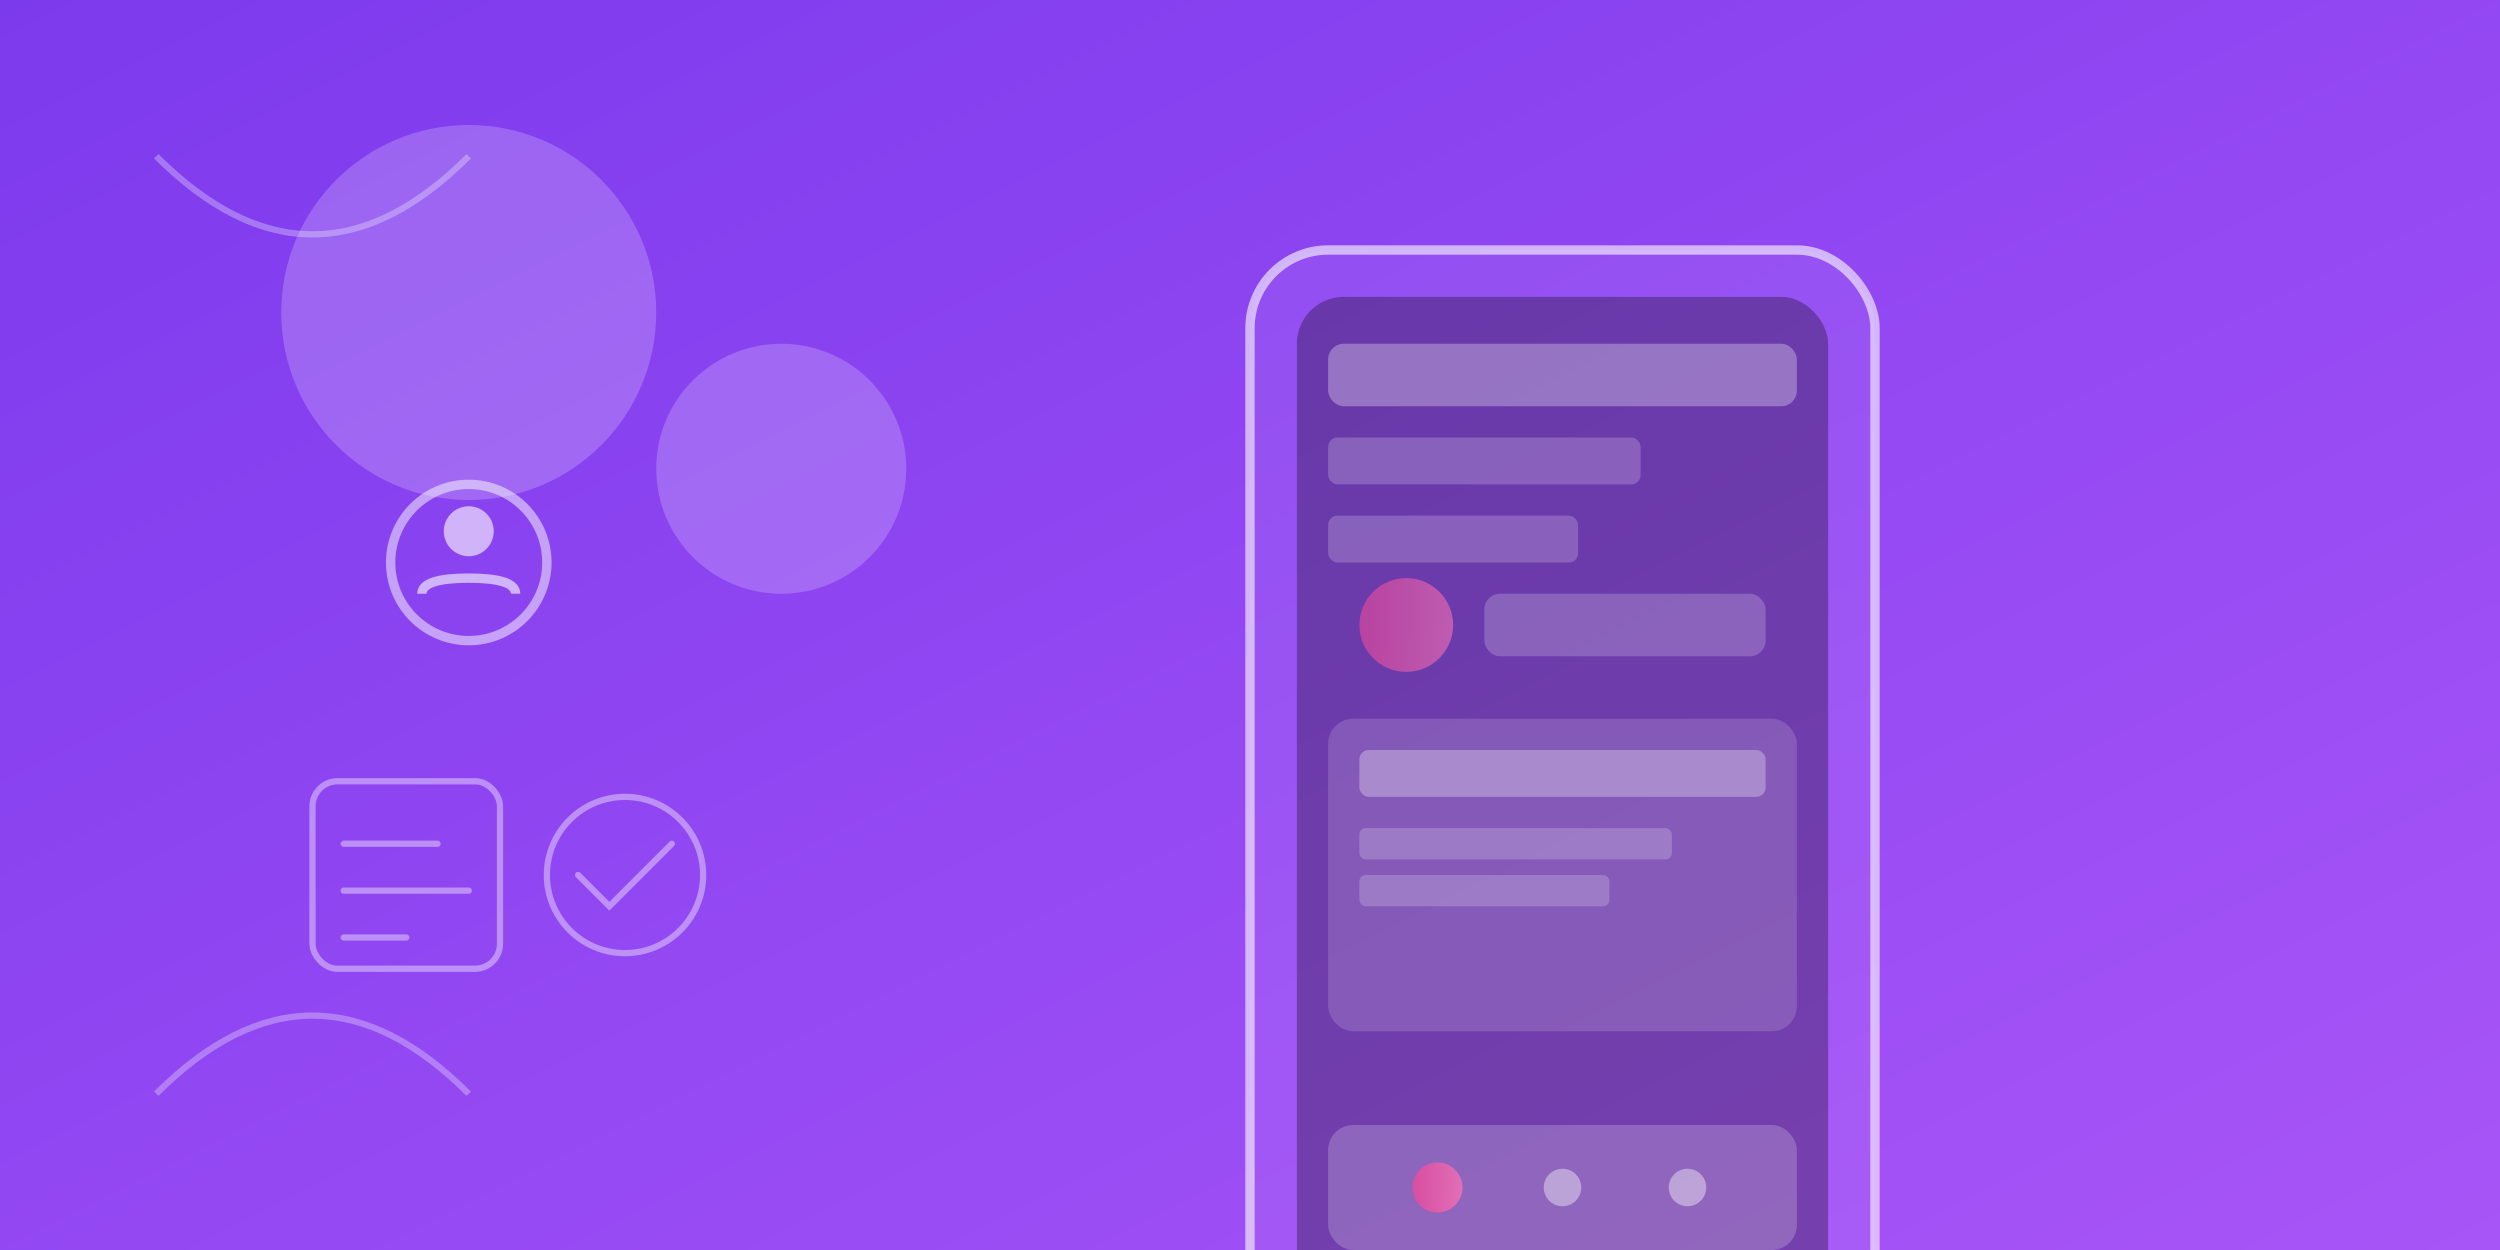 <svg width="800" height="400" viewBox="0 0 800 400" xmlns="http://www.w3.org/2000/svg">
  <rect x="0" y="0" width="800" height="400" fill="#333333" stroke="none"/>
  <defs>
    <linearGradient id="uiGrad" x1="0%" y1="0%" x2="100%" y2="100%">
      <stop offset="0%" style="stop-color:#7c3aed;stop-opacity:1" />
      <stop offset="100%" style="stop-color:#a855f7;stop-opacity:1" />
    </linearGradient>
    <linearGradient id="accentGrad" x1="0%" y1="0%" x2="100%" y2="0%">
      <stop offset="0%" style="stop-color:#ec4899;stop-opacity:1" />
      <stop offset="100%" style="stop-color:#f472b6;stop-opacity:1" />
    </linearGradient>
  </defs>
  
  <!-- Background -->
  <rect width="800" height="400" fill="url(#uiGrad)"/>
  
  <!-- Abstract Shapes -->
  <g opacity="0.2">
    <circle cx="150" cy="100" r="60" fill="#ffffff"/>
    <circle cx="250" cy="150" r="40" fill="#ffffff"/>
  </g>
  
  <!-- Mobile Device Frame -->
  <g transform="translate(400, 80)">
    <rect x="0" y="0" width="200" height="350" rx="25" fill="rgba(255,255,255,0.1)" stroke="#ffffff" stroke-width="3" opacity="0.6"/>
    <rect x="15" y="15" width="170" height="320" rx="15" fill="rgba(0,0,0,0.3)"/>
    
    <!-- Screen Content -->
    <rect x="25" y="30" width="150" height="20" rx="5" fill="rgba(255,255,255,0.3)"/>
    <rect x="25" y="60" width="100" height="15" rx="3" fill="rgba(255,255,255,0.2)"/>
    <rect x="25" y="85" width="80" height="15" rx="3" fill="rgba(255,255,255,0.2)"/>
    
    <!-- UI Elements -->
    <circle cx="50" cy="120" r="15" fill="url(#accentGrad)" opacity="0.6"/>
    <rect x="75" y="110" width="90" height="20" rx="5" fill="rgba(255,255,255,0.2)"/>
    
    <rect x="25" y="150" width="150" height="100" rx="8" fill="rgba(255,255,255,0.15)"/>
    <rect x="35" y="160" width="130" height="15" rx="3" fill="rgba(255,255,255,0.3)"/>
    <rect x="35" y="185" width="100" height="10" rx="2" fill="rgba(255,255,255,0.2)"/>
    <rect x="35" y="200" width="80" height="10" rx="2" fill="rgba(255,255,255,0.2)"/>
    
    <!-- Bottom Navigation -->
    <rect x="25" y="280" width="150" height="40" rx="8" fill="rgba(255,255,255,0.2)"/>
    <circle cx="60" cy="300" r="8" fill="url(#accentGrad)" opacity="0.8"/>
    <circle cx="100" cy="300" r="6" fill="rgba(255,255,255,0.4)"/>
    <circle cx="140" cy="300" r="6" fill="rgba(255,255,255,0.4)"/>
  </g>
  
  <!-- Design Tools Icons -->
  <g opacity="0.4">
    <rect x="100" y="250" width="60" height="60" rx="8" fill="none" stroke="#ffffff" stroke-width="2"/>
    <path d="M110,270 L140,270 M110,285 L150,285 M110,300 L130,300" stroke="#ffffff" stroke-width="2" stroke-linecap="round"/>
    
    <circle cx="200" cy="280" r="25" fill="none" stroke="#ffffff" stroke-width="2"/>
    <path d="M185,280 L195,290 L215,270" stroke="#ffffff" stroke-width="2" fill="none" stroke-linecap="round"/>
  </g>
  
  <!-- User Icon -->
  <g transform="translate(150, 180)">
    <circle cx="0" cy="0" r="25" fill="none" stroke="#ffffff" stroke-width="3" opacity="0.5"/>
    <circle cx="0" cy="-10" r="8" fill="#ffffff" opacity="0.6"/>
    <path d="M-15,10 Q-15,5 0,5 Q15,5 15,10" stroke="#ffffff" stroke-width="3" fill="none" opacity="0.6"/>
  </g>
  
  <!-- Decorative Lines -->
  <g stroke="#ffffff" stroke-width="2" opacity="0.3">
    <path d="M50,50 Q100,100 150,50" fill="none"/>
    <path d="M50,350 Q100,300 150,350" fill="none"/>
  </g>
</svg>
